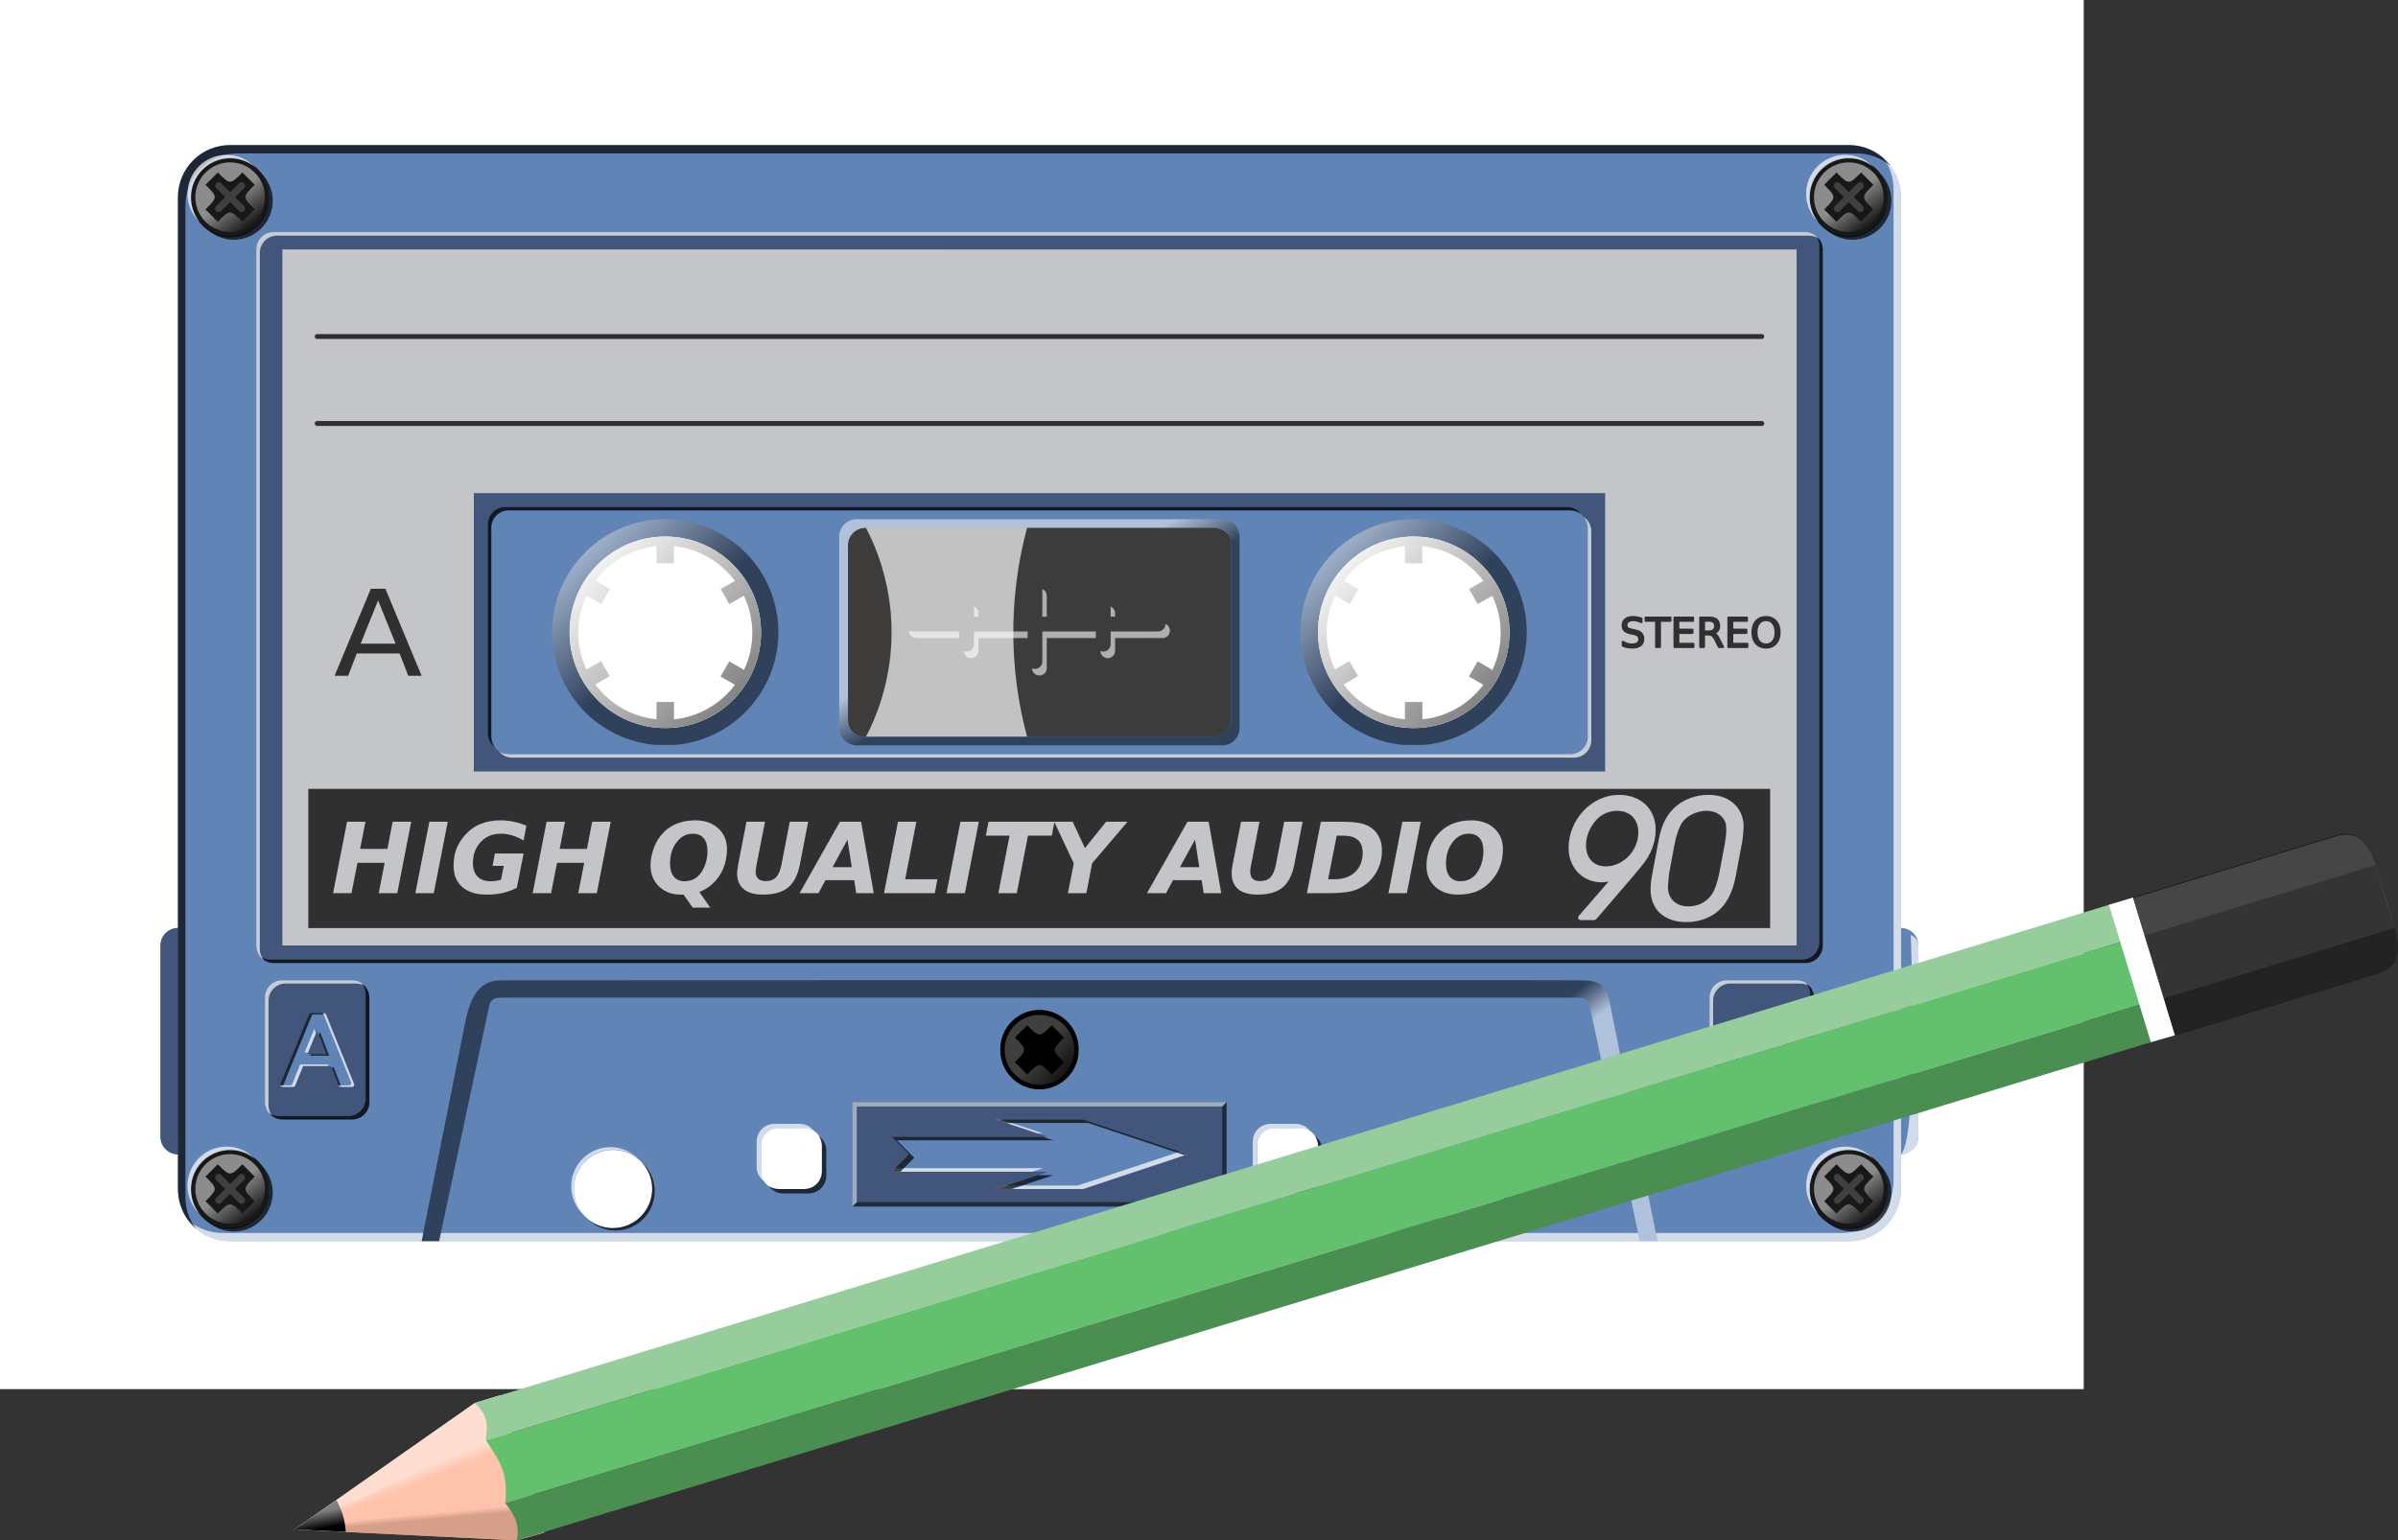 <?xml version="1.0" encoding="UTF-8" standalone="no"?>
<!-- Created with Inkscape (http://www.inkscape.org/) -->

<svg
   xmlns:dc="http://purl.org/dc/elements/1.1/"
   xmlns:cc="http://creativecommons.org/ns#"
   xmlns:rdf="http://www.w3.org/1999/02/22-rdf-syntax-ns#"
   xmlns:svg="http://www.w3.org/2000/svg"
   xmlns="http://www.w3.org/2000/svg"
   xmlns:xlink="http://www.w3.org/1999/xlink"
   xmlns:sodipodi="http://sodipodi.sourceforge.net/DTD/sodipodi-0.dtd"
   xmlns:inkscape="http://www.inkscape.org/namespaces/inkscape"
   id="svg2"
   viewBox="0 0 488.185 313.675"
   version="1.0"
   inkscape:version="0.91+devel r"
   sodipodi:docname="jeronimo-audio-cassette.svg"
   width="488.185"
   height="313.675"
   inkscape:export-filename="/home/yves/Dropbox/triz-expérience/jeronimo-audio-cassette.svg.png"
   inkscape:export-xdpi="193"
   inkscape:export-ydpi="193">
  <rect x="0" y="0" width="488.185" height="313.675" fill="#333333" stroke="none"/>
  <sodipodi:namedview
     pagecolor="#ffffff"
     bordercolor="#666666"
     borderopacity="1"
     objecttolerance="10"
     gridtolerance="10"
     guidetolerance="10"
     inkscape:pageopacity="0"
     inkscape:pageshadow="2"
     inkscape:window-width="1627"
     inkscape:window-height="1026"
     id="namedview127"
     showgrid="false"
     fit-margin-top="0"
     fit-margin-left="0"
     fit-margin-right="0"
     fit-margin-bottom="0"
     inkscape:zoom="0.54382029"
     inkscape:cx="321.40386"
     inkscape:cy="283.04849"
     inkscape:window-x="53"
     inkscape:window-y="24"
     inkscape:window-maximized="1"
     inkscape:current-layer="svg2" />
  <defs
     id="defs4">
    <linearGradient
       id="linearGradient8133">
      <stop
         id="stop8135"
         style="stop-color:black;stop-opacity:.5"
         offset="0" />
      <stop
         id="stop8137"
         style="stop-color:white;stop-opacity:.5"
         offset="1" />
    </linearGradient>
    <linearGradient
       id="linearGradient44521"
       y2="266.24"
       xlink:href="#linearGradient8133"
       gradientUnits="userSpaceOnUse"
       x2="41.675"
       gradientTransform="translate(134.65,-74.409)"
       y1="257.67"
       x1="37.054" />
    <linearGradient
       id="linearGradient44523"
       y2="203.99"
       xlink:href="#linearGradient8133"
       gradientUnits="userSpaceOnUse"
       x2="117.12"
       y1="184.22"
       x1="98.742" />
    <linearGradient
       id="linearGradient44525"
       y2="201.26"
       xlink:href="#linearGradient8133"
       gradientUnits="userSpaceOnUse"
       x2="116.41"
       y1="169.28"
       x1="83.997" />
    <linearGradient
       id="linearGradient44527"
       y2="74.668"
       xlink:href="#linearGradient8133"
       gradientUnits="userSpaceOnUse"
       x2="102.25"
       gradientTransform="translate(406.6,-21.395)"
       y1="80.025"
       x1="106.39" />
    <linearGradient
       id="linearGradient44533"
       y2="277.85"
       gradientUnits="userSpaceOnUse"
       x2="15.5"
       y1="273.3"
       x1="10.543">
      <stop
         id="stop25233"
         style="stop-color:black;stop-opacity:.784"
         offset="0" />
      <stop
         id="stop25235"
         style="stop-color:#4b4b4b;stop-opacity:.781"
         offset="1" />
    </linearGradient>
    <linearGradient
       id="linearGradient44535"
       y2="277.85"
       xlink:href="#linearGradient8133"
       gradientUnits="userSpaceOnUse"
       x2="15.5"
       y1="282.16"
       x1="18.542" />
    <linearGradient
       inkscape:collect="always"
       xlink:href="#linearGradient8133"
       id="linearGradient4280"
       gradientUnits="userSpaceOnUse"
       x1="98.742"
       y1="184.22"
       x2="117.12"
       y2="203.99" />
    <linearGradient
       inkscape:collect="always"
       xlink:href="#linearGradient8133"
       id="linearGradient4282"
       gradientUnits="userSpaceOnUse"
       x1="83.997"
       y1="169.28"
       x2="116.41"
       y2="201.26" />
    <linearGradient
       inkscape:collect="always"
       xlink:href="#linearGradient8133"
       id="linearGradient4284"
       gradientUnits="userSpaceOnUse"
       x1="18.542"
       y1="282.16"
       x2="15.5"
       y2="277.85" />
    <linearGradient
       inkscape:collect="always"
       xlink:href="#linearGradient8133"
       id="linearGradient4286"
       gradientUnits="userSpaceOnUse"
       x1="18.542"
       y1="282.16"
       x2="15.5"
       y2="277.85" />
    <linearGradient
       inkscape:collect="always"
       xlink:href="#linearGradient8133"
       id="linearGradient4288"
       gradientUnits="userSpaceOnUse"
       x1="18.542"
       y1="282.16"
       x2="15.5"
       y2="277.85" />
    <linearGradient
       id="linearGradient3842"
       inkscape:collect="always">
      <stop
         id="stop3844"
         offset="0"
         style="stop-color:#000000;stop-opacity:1;" />
      <stop
         style="stop-color:#49494a;stop-opacity:1"
         offset="0.267"
         id="stop3850" />
      <stop
         id="stop3854"
         offset="0.512"
         style="stop-color:#aaa9ad;stop-opacity:1" />
      <stop
         id="stop3852"
         offset="0.733"
         style="stop-color:#4b4a4c;stop-opacity:1" />
      <stop
         id="stop3846"
         offset="1"
         style="stop-color:#000000;stop-opacity:1" />
    </linearGradient>
    <linearGradient
       id="linearGradient3834"
       inkscape:collect="always">
      <stop
         id="stop3836"
         offset="0"
         style="stop-color:#d69f8a;stop-opacity:1" />
      <stop
         id="stop3838"
         offset="1"
         style="stop-color:#ffded1;stop-opacity:1" />
    </linearGradient>
    <linearGradient
       id="linearGradient3817"
       inkscape:collect="always">
      <stop
         id="stop3819"
         offset="0"
         style="stop-color:#ffc2ab;stop-opacity:1" />
      <stop
         style="stop-color:#d69f8a;stop-opacity:1;"
         offset="0.274"
         id="stop3825" />
      <stop
         id="stop3821"
         offset="1"
         style="stop-color:#d69f8a;stop-opacity:1" />
    </linearGradient>
    <linearGradient
       id="linearGradient3805"
       inkscape:collect="always">
      <stop
         id="stop3807"
         offset="0"
         style="stop-color:#ffc2ab;stop-opacity:1" />
      <stop
         style="stop-color:#ffc2ab;stop-opacity:1;"
         offset="0.175"
         id="stop3815" />
      <stop
         style="stop-color:#ffc2ab;stop-opacity:1;"
         offset="0.694"
         id="stop3813" />
      <stop
         id="stop3809"
         offset="1"
         style="stop-color:#ffded1;stop-opacity:1" />
    </linearGradient>
    <linearGradient
       id="linearGradient3797"
       inkscape:collect="always">
      <stop
         id="stop3799"
         offset="0"
         style="stop-color:#000000;stop-opacity:1;" />
      <stop
         id="stop3801"
         offset="1"
         style="stop-color:#808080;stop-opacity:1" />
    </linearGradient>
    <linearGradient
       y2="121.616"
       x2="13.6"
       y1="123.386"
       x1="13.403"
       gradientTransform="translate(-14.915,-16.241)"
       gradientUnits="userSpaceOnUse"
       id="linearGradient3873"
       xlink:href="#linearGradient3797"
       inkscape:collect="always" />
    <linearGradient
       gradientTransform="translate(-14.849,-12.374)"
       y2="123.182"
       x2="21.876"
       y1="120.928"
       x1="22.34"
       gradientUnits="userSpaceOnUse"
       id="linearGradient3876"
       xlink:href="#linearGradient3817"
       inkscape:collect="always" />
    <linearGradient
       gradientTransform="translate(-14.849,-12.374)"
       y2="116.597"
       x2="21.832"
       y1="120.796"
       x1="22.185"
       gradientUnits="userSpaceOnUse"
       id="linearGradient3879"
       xlink:href="#linearGradient3805"
       inkscape:collect="always" />
    <linearGradient
       y2="123.47"
       x2="36.814"
       y1="132.485"
       x1="36.372"
       gradientTransform="translate(-26.96,-21.562)"
       gradientUnits="userSpaceOnUse"
       id="linearGradient3883"
       xlink:href="#linearGradient3834"
       inkscape:collect="always" />
    <linearGradient
       gradientTransform="translate(-14.849,-12.374)"
       y2="126.414"
       x2="216.021"
       y1="111.711"
       x1="216.021"
       gradientUnits="userSpaceOnUse"
       id="linearGradient3886"
       xlink:href="#linearGradient3842"
       inkscape:collect="always" />
  </defs>
  <g
     id="layer1"
     transform="rotate(180,203.246,132.587)">
    <path
       id="rect18936"
       style="color:#000000;fill:#ffffff"
       d="m -17.717,-17.717 h 424.21 v 282.89 h -424.21 l 0.003,-282.89 z"
       inkscape:connector-curvature="0" />
    <g
       id="g44409"
       transform="translate(-387.12,-26.443)">
      <path
         id="path44047"
         style="fill:#000000"
         d="m 505.82,81.355 c -44.99,0 -81.5,36.515 -81.5,81.505 0,44.98 36.51,81.5 81.5,81.5 44.98,0 81.5,-36.52 81.5,-81.5 0,-44.99 -36.52,-81.505 -81.5,-81.505 z m 0,56.965 c 13.54,0 24.53,10.99 24.53,24.54 0,13.54 -10.99,24.53 -24.53,24.53 -13.54,0 -24.53,-10.99 -24.53,-24.53 0,-13.55 10.99,-24.54 24.53,-24.54 z"
         inkscape:connector-curvature="0" />
      <path
         id="path44049"
         style="fill:#060000"
         d="m 658.17,116.79 c -25.42,0 -46.06,20.64 -46.06,46.07 0,25.42 20.64,46.06 46.06,46.06 25.43,0 46.07,-20.64 46.07,-46.06 0,-25.43 -20.64,-46.07 -46.07,-46.07 z m 0,23.04 c 12.72,0 23.04,10.31 23.04,23.03 0,12.71 -10.32,23.03 -23.04,23.03 -12.71,0 -23.03,-10.32 -23.03,-23.03 0,-12.72 10.32,-23.03 23.03,-23.03 z"
         inkscape:connector-curvature="0" />
      <path
         id="path44051"
         style="fill:#6184b7"
         d="m 417.22,38.855 c -5.88,0 -10.62,4.736 -10.62,10.625 v 7.063 c -1.96,0 -3.53,1.599 -3.53,3.562 v 38.969 c 0,1.966 1.57,3.566 3.53,3.566 v 148.81 c 0,5.89 4.74,10.62 10.62,10.62 h 329.54 c 5.89,0 10.62,-4.73 10.62,-10.62 V 102.64 c 1.96,0 3.56,-1.6 3.56,-3.566 V 60.105 c 0,-1.963 -1.6,-3.562 -3.56,-3.562 V 49.48 c 0,-5.889 -4.74,-10.625 -10.62,-10.625 z m 77.97,2.656 c 4.4,0 7.97,3.568 7.97,7.969 0,4.401 -3.57,7.969 -7.97,7.969 -4.4,0 -7.97,-3.568 -7.97,-7.969 0,-4.401 3.57,-7.969 7.97,-7.969 z m 173.63,0 c 4.4,0 7.97,3.568 7.97,7.969 0,4.401 -3.57,7.969 -7.97,7.969 -4.4,0 -8,-3.568 -8,-7.969 0,-4.401 3.6,-7.969 8,-7.969 z M 528.85,49.48 h 5.31 c 1.97,0 3.53,1.568 3.53,3.531 v 5.313 c 0,1.963 -1.56,3.562 -3.53,3.562 h -5.31 c -1.96,0 -3.56,-1.599 -3.56,-3.562 v -5.313 c 0,-1.963 1.6,-3.531 3.56,-3.531 z m 100.97,0 h 5.31 c 1.96,0 3.56,1.568 3.56,3.531 v 5.313 c 0,1.963 -1.6,3.562 -3.56,3.562 h -5.31 c -1.96,0 -3.53,-1.599 -3.53,-3.562 v -5.313 c 0,-1.963 1.57,-3.531 3.53,-3.531 z m -83.22,92.13 h 70.81 c 1.98,0 3.56,1.58 3.56,3.56 v 35.37 c 0,1.98 -1.58,3.57 -3.56,3.57 H 546.6 c -1.98,0 -3.56,-1.59 -3.56,-3.57 v -35.37 c 0,-1.98 1.58,-3.56 3.56,-3.56 z m -40.78,1.75 c 10.76,0 19.47,8.74 19.47,19.5 0,10.75 -8.71,19.5 -19.47,19.5 -10.76,0 -19.5,-8.75 -19.5,-19.5 0,-10.76 8.74,-19.5 19.5,-19.5 z m 152.34,0 c 10.76,0 19.5,8.74 19.5,19.5 0,10.75 -8.74,19.5 -19.5,19.5 -10.76,0 -19.47,-8.75 -19.47,-19.5 0,-10.76 8.71,-19.5 19.47,-19.5 z"
         inkscape:connector-curvature="0" />
      <rect
         id="rect44057"
         style="fill:#41567a"
         height="21.281"
         width="76.156"
         y="45.907"
         x="543.91" />
      <g
         id="g44059"
         transform="translate(406.6,-23.166)">
        <path
           id="path44061"
           style="fill:url(#linearGradient44521)"
           d="m 138.22,161.22 c -1.98,0 -3.56,1.57 -3.56,3.53 v 39 c 0,1.96 1.58,3.53 3.56,3.53 h 74.34 c 1.98,0 3.6,-1.57 3.6,-3.53 v -39 c 0,-1.96 -1.62,-3.53 -3.6,-3.53 z M 140,163 h 70.81 c 1.98,0 3.57,1.58 3.57,3.56 v 35.38 c 0,1.98 -1.59,3.56 -3.57,3.56 H 140 c -1.98,0 -3.59,-1.58 -3.59,-3.56 v -35.38 c 0,-1.98 1.61,-3.56 3.59,-3.56 z"
           transform="translate(0,1.772)"
           inkscape:connector-curvature="0" />
        <rect
           id="rect44063"
           style="fill:#7f7f7f;fill-opacity:0.474"
           rx="3.571"
           ry="3.571"
           height="42.52"
           width="77.953"
           y="164.76"
           x="136.42" />
      </g>
      <g
         id="g44065"
         transform="translate(406.6,-21.395)">
        <path
           id="path44067"
           style="fill:url(#linearGradient4280)"
           d="m 99.219,161.22 c -12.714,0 -23.031,10.32 -23.031,23.03 0,12.71 10.317,23.03 23.031,23.03 12.711,0 23.031,-10.32 23.031,-23.03 0,-12.71 -10.32,-23.03 -23.031,-23.03 z m 0,3.53 c 10.761,0 19.471,8.74 19.471,19.5 0,10.76 -8.71,19.5 -19.471,19.5 -10.758,0 -19.5,-8.74 -19.5,-19.5 0,-10.76 8.742,-19.5 19.5,-19.5 z"
           inkscape:connector-curvature="0" />
        <path
           id="path44069"
           style="fill:#ffffff"
           d="m 99.219,164.75 c -10.758,0 -19.5,8.74 -19.5,19.5 0,10.76 8.742,19.5 19.5,19.5 10.761,0 19.471,-8.74 19.471,-19.5 0,-10.76 -8.71,-19.5 -19.471,-19.5 z m -1.813,1.78 h 0.032 v 3.53 H 101 v -3.53 c 5.1,0.51 9.57,3.19 12.47,7.09 l -2.94,1.69 1.78,3.07 2.94,-1.69 c 1.06,2.27 1.69,4.79 1.69,7.47 0,2.71 -0.63,5.26 -1.72,7.56 l -2.97,-1.72 -1.78,3.06 2.94,1.72 c -2.9,3.86 -7.35,6.5 -12.41,7 v -3.47 h -3.531 v 3.47 c -5.088,-0.5 -9.535,-3.18 -12.438,-7.06 l 2.907,-1.66 -1.75,-3.06 -2.969,1.69 c -1.083,-2.29 -1.719,-4.83 -1.719,-7.53 0,-2.71 0.602,-5.27 1.688,-7.57 l 3,1.75 1.781,-3.09 -2.938,-1.69 c 2.891,-3.87 7.313,-6.51 12.375,-7.03 z"
           inkscape:connector-curvature="0" />
        <path
           id="path44071"
           style="fill:url(#linearGradient4282)"
           d="m 99.219,164.75 c -10.758,0 -19.5,8.74 -19.5,19.5 0,10.76 8.742,19.5 19.5,19.5 10.761,0 19.471,-8.74 19.471,-19.5 0,-10.76 -8.71,-19.5 -19.471,-19.5 z m -1.813,1.78 h 0.032 v 3.53 H 101 v -3.53 c 5.1,0.51 9.57,3.19 12.47,7.09 l -2.94,1.69 1.78,3.07 2.94,-1.69 c 1.06,2.27 1.69,4.79 1.69,7.47 0,2.71 -0.63,5.26 -1.72,7.56 l -2.97,-1.72 -1.78,3.06 2.94,1.72 c -2.9,3.86 -7.35,6.5 -12.41,7 v -3.47 h -3.531 v 3.47 c -5.088,-0.5 -9.535,-3.18 -12.438,-7.06 l 2.907,-1.66 -1.75,-3.06 -2.969,1.69 c -1.083,-2.29 -1.719,-4.83 -1.719,-7.53 0,-2.71 0.602,-5.27 1.688,-7.57 l 3,1.75 1.781,-3.09 -2.938,-1.69 c 2.891,-3.87 7.313,-6.51 12.375,-7.03 z"
           inkscape:connector-curvature="0" />
      </g>
      <path
         id="path44073"
         style="fill:url(#linearGradient44527);fill-rule:evenodd"
         d="m 456.19,38.855 9.69,48.5 c 0.94,4.554 3.06,4.562 6.28,4.625 5.21,0.1 214.49,0 219.56,0 4.75,0 6.22,-4.195 7.1,-8.125 l 8.97,-45 h -3.57 l -10.18,47.813 c -0.19,0.711 -0.45,1.781 -2.25,1.781 h -219.6 c -1.79,0 -2.03,-1.044 -2.22,-1.719 L 459.76,38.855 Z"
         inkscape:connector-curvature="0" />
      <g
         id="g44075"
         transform="translate(558.96,-21.393)">
        <path
           id="path44077"
           style="fill:url(#linearGradient44523)"
           d="m 99.219,161.22 c -12.714,0 -23.031,10.32 -23.031,23.03 0,12.71 10.317,23.03 23.031,23.03 12.711,0 23.031,-10.32 23.031,-23.03 0,-12.71 -10.32,-23.03 -23.031,-23.03 z m 0,3.53 c 10.761,0 19.471,8.74 19.471,19.5 0,10.76 -8.71,19.5 -19.471,19.5 -10.758,0 -19.5,-8.74 -19.5,-19.5 0,-10.76 8.742,-19.5 19.5,-19.5 z"
           inkscape:connector-curvature="0" />
        <path
           id="path44079"
           style="fill:#ffffff"
           d="m 99.219,164.75 c -10.758,0 -19.5,8.74 -19.5,19.5 0,10.76 8.742,19.5 19.5,19.5 10.761,0 19.471,-8.74 19.471,-19.5 0,-10.76 -8.71,-19.5 -19.471,-19.5 z m -1.813,1.78 h 0.032 v 3.53 H 101 v -3.53 c 5.1,0.51 9.57,3.19 12.47,7.09 l -2.94,1.69 1.78,3.07 2.94,-1.69 c 1.06,2.27 1.69,4.79 1.69,7.47 0,2.71 -0.63,5.26 -1.72,7.56 l -2.97,-1.72 -1.78,3.06 2.94,1.72 c -2.9,3.86 -7.35,6.5 -12.41,7 v -3.47 h -3.531 v 3.47 c -5.088,-0.5 -9.535,-3.18 -12.438,-7.06 l 2.907,-1.66 -1.75,-3.06 -2.969,1.69 c -1.083,-2.29 -1.719,-4.83 -1.719,-7.53 0,-2.71 0.602,-5.27 1.688,-7.57 l 3,1.75 1.781,-3.09 -2.938,-1.69 c 2.891,-3.87 7.313,-6.51 12.375,-7.03 z"
           inkscape:connector-curvature="0" />
        <path
           id="path44081"
           style="fill:url(#linearGradient44525)"
           d="m 99.219,164.75 c -10.758,0 -19.5,8.74 -19.5,19.5 0,10.76 8.742,19.5 19.5,19.5 10.761,0 19.471,-8.74 19.471,-19.5 0,-10.76 -8.71,-19.5 -19.471,-19.5 z m -1.813,1.78 h 0.032 v 3.53 H 101 v -3.53 c 5.1,0.51 9.57,3.19 12.47,7.09 l -2.94,1.69 1.78,3.07 2.94,-1.69 c 1.06,2.27 1.69,4.79 1.69,7.47 0,2.71 -0.63,5.26 -1.72,7.56 l -2.97,-1.72 -1.78,3.06 2.94,1.72 c -2.9,3.86 -7.35,6.5 -12.41,7 v -3.47 h -3.531 v 3.47 c -5.088,-0.5 -9.535,-3.18 -12.438,-7.06 l 2.907,-1.66 -1.75,-3.06 -2.969,1.69 c -1.083,-2.29 -1.719,-4.83 -1.719,-7.53 0,-2.71 0.602,-5.27 1.688,-7.57 l 3,1.75 1.781,-3.09 -2.938,-1.69 c 2.891,-3.87 7.313,-6.51 12.375,-7.03 z"
           inkscape:connector-curvature="0" />
      </g>
      <g
         id="g44083"
         transform="translate(406.6,-24.052)">
        <path
           id="path44085"
           style="color:#000000;fill:#000000"
           d="m 20.456,277.85 a 4.957,4.546 0 1 1 -9.913,0 4.957,4.546 0 1 1 9.913,0 z"
           transform="matrix(1.609,0,0,1.754,150.46,-385.43)"
           inkscape:connector-curvature="0" />
        <path
           id="path44087"
           style="color:#000000;fill:#121212"
           d="m 20.456,277.85 a 4.957,4.546 0 1 1 -9.913,0 4.957,4.546 0 1 1 9.913,0 z"
           transform="matrix(1.43,0,0,1.559,153.23,-331.28)"
           inkscape:connector-curvature="0" />
        <path
           id="path44089"
           style="color:#000000;fill:url(#linearGradient44533)"
           d="m 20.456,277.85 c 0,2.5 -2.221,4.54 -4.956,4.54 -2.736,0 -4.957,-2.04 -4.957,-4.54 0,-2.51 2.221,-4.55 4.957,-4.55 2.735,0 4.956,2.04 4.956,4.55 z"
           transform="matrix(1.43,0,0,1.559,153.23,-331.28)"
           inkscape:connector-curvature="0" />
        <path
           id="path44091"
           style="fill:#000000;fill-rule:evenodd"
           d="m 177.9,106.88 c -2.51,-2.5 -2.51,-2.5 -5.01,0 l -2.51,-2.5 c 2.51,-2.51 2.51,-2.51 0,-5.015 l 2.51,-2.506 c 2.5,2.506 2.5,2.506 5.01,0 l 2.5,2.506 c -2.5,2.505 -2.5,2.505 0,5.015 z"
           inkscape:connector-curvature="0" />
      </g>
      <path
         id="path44093"
         style="color:#000000;fill:#000000;fill-opacity:0.502"
         d="m 543.91,45.918 v 21.281 l 0.88,-0.906 V 46.824 h 74.4 l 0.88,-0.906 z"
         inkscape:connector-curvature="0" />
      <path
         id="path44095"
         style="color:#000000;fill:#ffffff;fill-opacity:0.502"
         d="m 543.91,67.188 h 76.16 V 45.907 l -0.88,0.906 v 19.469 h -74.4 z"
         inkscape:connector-curvature="0" />
      <path
         id="path44097"
         style="fill:#ffffff;fill-opacity:0.588"
         d="m 582.01,154.06 c -0.83,0 -1.5,0.67 -1.5,1.5 v 6.12 h -10 v 1.35 h 10.9 v -6.13 c 0,-0.83 0.67,-1.5 1.5,-1.5 0.21,0 0.42,0.05 0.6,0.13 -0.02,-0.82 -0.68,-1.47 -1.5,-1.47 z m -13.91,3.53 c -0.83,0 -1.5,0.67 -1.5,1.5 v 2.59 h -9.66 c -0.83,0 -1.5,0.67 -1.5,1.5 0,0.63 0.37,1.15 0.91,1.38 v -0.03 c 0,-0.83 0.67,-1.5 1.5,-1.5 h 9.66 v -2.6 c 0,-0.83 0.67,-1.5 1.5,-1.5 0.2,0 0.41,0.05 0.59,0.13 -0.02,-0.82 -0.68,-1.47 -1.5,-1.47 z m 27.81,0 c -0.83,0 -1.5,0.67 -1.5,1.5 v 2.59 h -10 v 1.35 h 10.91 v -2.6 c 0,-0.83 0.67,-1.5 1.5,-1.5 0.21,0 0.41,0.05 0.59,0.13 -0.01,-0.82 -0.68,-1.47 -1.5,-1.47 z m 2.41,4.09 v 1.35 h 9.65 c 0.21,0 0.42,0.05 0.6,0.12 -0.02,-0.81 -0.68,-1.47 -1.5,-1.47 z m -31.72,4.35 v 0.68 c 0,0.63 0.37,1.15 0.91,1.38 v -0.03 -2.03 z m 13.91,0 v 4.25 c 0,0.62 0.36,1.14 0.9,1.37 v -0.03 -5.59 z m 13.9,0 v 0.68 c 0,0.63 0.37,1.15 0.91,1.38 v -0.03 -2.03 z"
         inkscape:connector-curvature="0" />
      <g
         id="g44099"
         transform="translate(406.6,-21.395)">
        <rect
           id="rect44101"
           style="color:#000000;fill:#41567a"
           rx="3.543"
           ry="3.543"
           height="28.346"
           width="21.26"
           y="85.039"
           x="311.81" />
        <path
           id="path44103"
           style="color:#000000;fill:#ffffff;fill-opacity:0.706"
           d="m 331.57,85.73 c 0.48,0.605 0.78,1.38 0.78,2.218 V 109.2 c 0,1.96 -1.57,3.53 -3.53,3.53 h -14.19 c -0.73,0 -1.4,-0.21 -1.97,-0.59 0.65,0.76 1.6,1.25 2.69,1.25 h 14.19 c 1.96,0 3.53,-1.57 3.53,-3.54 V 88.605 c 0,-1.196 -0.6,-2.234 -1.5,-2.875 z"
           inkscape:connector-curvature="0" />
        <path
           id="path44105"
           style="color:#000000;fill:#000000;fill-opacity:0.706"
           d="m 315.34,85.039 c -1.96,0 -3.53,1.569 -3.53,3.532 v 21.279 c 0,1.25 0.65,2.34 1.63,2.97 -0.53,-0.62 -0.85,-1.4 -0.85,-2.28 V 89.258 c 0,-1.963 1.57,-3.531 3.53,-3.531 h 14.19 c 0.71,0 1.35,0.205 1.91,0.562 -0.65,-0.762 -1.61,-1.25 -2.69,-1.25 z"
           inkscape:connector-curvature="0" />
      </g>
      <g
         id="g44107"
         transform="translate(360.54,-21.401)">
        <path
           id="path44109"
           style="fill:#6184b7"
           d="m 315.31,91.688 c -0.14,0.004 -0.27,0.078 -0.34,0.197 -0.08,0.119 -0.09,0.267 -0.03,0.396 l 5.72,14.189 c 0.06,0.17 0.22,0.28 0.4,0.28 h 2.66 c 0.18,0 0.34,-0.11 0.4,-0.28 l 5.82,-14.189 c 0.06,-0.134 0.04,-0.288 -0.04,-0.409 -0.08,-0.12 -0.22,-0.19 -0.37,-0.184 h -2.22 c -0.18,-0.003 -0.34,0.11 -0.4,0.281 l -1.6,3.969 h -5.69 l -1.53,-3.969 c -0.06,-0.171 -0.22,-0.284 -0.4,-0.281 h -2.35 c -0.01,-0.001 -0.02,-0.001 -0.03,0 z m 5.25,6.656 h 3.88 l -2,4.846 z"
           transform="translate(46.063)"
           inkscape:connector-curvature="0" />
        <path
           id="path44111"
           style="fill:#000000;fill-opacity:0.706"
           d="m 363.59,91.687 1.53,3.938 h 0.44 l -1.41,-3.656 c -0.06,-0.171 -0.22,-0.284 -0.4,-0.282 z m 11.88,0 c 0.02,0.092 0,0.192 -0.04,0.282 l -5.81,14.191 c -0.06,0.17 -0.22,0.28 -0.4,0.28 h -2.5 v 0.03 c 0.06,0.17 0.22,0.28 0.4,0.28 h 2.66 c 0.18,0 0.34,-0.11 0.4,-0.28 L 376,92.281 c 0.06,-0.134 0.05,-0.285 -0.03,-0.406 -0.09,-0.121 -0.23,-0.193 -0.38,-0.188 z m -9.41,6.344 1.87,4.839 0.22,-0.56 -1.53,-3.966 h 3.19 l 0.12,-0.313 z"
           inkscape:connector-curvature="0" />
        <path
           id="path44113"
           style="fill:#ffffff;fill-opacity:0.706"
           d="m 361.37,91.687 c -0.14,0.005 -0.26,0.069 -0.34,0.188 -0.07,0.118 -0.09,0.277 -0.03,0.406 l 5.72,14.189 c 0.06,0.17 0.22,0.28 0.4,0.28 h 0.19 l -5.72,-14.157 c -0.05,-0.129 -0.04,-0.287 0.03,-0.406 0.08,-0.119 0.21,-0.183 0.35,-0.187 0.01,-0.001 0.02,-0.001 0.03,0 h 2.16 v -0.032 c -0.07,-0.171 -0.23,-0.284 -0.41,-0.281 h -2.34 z m 12,0 c -0.18,-0.003 -0.34,0.11 -0.4,0.281 l -1.6,3.969 h -5.21 l 0.12,0.313 h 5.69 l 1.59,-3.969 c 0.06,-0.171 0.23,-0.284 0.41,-0.281 H 376 c -0.01,-0.045 0,-0.086 -0.03,-0.125 -0.08,-0.121 -0.23,-0.194 -0.38,-0.188 z m -3,6.969 -1.62,3.934 0.34,0.91 2,-4.844 z"
           inkscape:connector-curvature="0" />
      </g>
      <g
         id="g44115"
         transform="translate(112.51,-21.395)">
        <rect
           id="rect44117"
           style="color:#000000;fill:#41567a"
           rx="3.543"
           ry="3.543"
           height="28.346"
           width="21.26"
           y="85.039"
           x="311.81" />
        <path
           id="path44119"
           style="color:#000000;fill:#ffffff;fill-opacity:0.706"
           d="m 331.57,85.73 c 0.48,0.605 0.78,1.38 0.78,2.218 V 109.2 c 0,1.96 -1.57,3.53 -3.53,3.53 h -14.19 c -0.73,0 -1.4,-0.21 -1.97,-0.59 0.65,0.76 1.6,1.25 2.69,1.25 h 14.19 c 1.96,0 3.53,-1.57 3.53,-3.54 V 88.605 c 0,-1.196 -0.6,-2.234 -1.5,-2.875 z"
           inkscape:connector-curvature="0" />
        <path
           id="path44121"
           style="color:#000000;fill:#000000;fill-opacity:0.706"
           d="m 315.34,85.039 c -1.96,0 -3.53,1.569 -3.53,3.532 v 21.279 c 0,1.25 0.65,2.34 1.63,2.97 -0.53,-0.62 -0.85,-1.4 -0.85,-2.28 V 89.258 c 0,-1.963 1.57,-3.531 3.53,-3.531 h 14.19 c 0.71,0 1.35,0.205 1.91,0.562 -0.65,-0.762 -1.61,-1.25 -2.69,-1.25 z"
           inkscape:connector-curvature="0" />
      </g>
      <g
         id="g44123"
         transform="translate(66.446,-21.401)">
        <path
           id="path44125"
           style="fill:#6184b7"
           d="m 315.31,91.688 c -0.14,0.004 -0.27,0.078 -0.34,0.197 -0.08,0.119 -0.09,0.267 -0.03,0.396 l 5.72,14.189 c 0.06,0.17 0.22,0.28 0.4,0.28 h 2.66 c 0.18,0 0.34,-0.11 0.4,-0.28 l 5.82,-14.189 c 0.06,-0.134 0.04,-0.288 -0.04,-0.409 -0.08,-0.12 -0.22,-0.19 -0.37,-0.184 h -2.22 c -0.18,-0.003 -0.34,0.11 -0.4,0.281 l -1.6,3.969 h -5.69 l -1.53,-3.969 c -0.06,-0.171 -0.22,-0.284 -0.4,-0.281 h -2.35 c -0.01,-0.001 -0.02,-0.001 -0.03,0 z m 5.25,6.656 h 3.88 l -2,4.846 z"
           transform="translate(46.063)"
           inkscape:connector-curvature="0" />
        <path
           id="path44127"
           style="fill:#000000;fill-opacity:0.706"
           d="m 363.59,91.687 1.53,3.938 h 0.44 l -1.41,-3.656 c -0.06,-0.171 -0.22,-0.284 -0.4,-0.282 z m 11.88,0 c 0.02,0.092 0,0.192 -0.04,0.282 l -5.81,14.191 c -0.06,0.17 -0.22,0.28 -0.4,0.28 h -2.5 v 0.03 c 0.06,0.17 0.22,0.28 0.4,0.28 h 2.66 c 0.18,0 0.34,-0.11 0.4,-0.28 L 376,92.281 c 0.06,-0.134 0.05,-0.285 -0.03,-0.406 -0.09,-0.121 -0.23,-0.193 -0.38,-0.188 z m -9.41,6.344 1.87,4.839 0.22,-0.56 -1.53,-3.966 h 3.19 l 0.12,-0.313 z"
           inkscape:connector-curvature="0" />
        <path
           id="path44129"
           style="fill:#ffffff;fill-opacity:0.706"
           d="m 361.37,91.687 c -0.14,0.005 -0.26,0.069 -0.34,0.188 -0.07,0.118 -0.09,0.277 -0.03,0.406 l 5.72,14.189 c 0.06,0.17 0.22,0.28 0.4,0.28 h 0.19 l -5.72,-14.157 c -0.05,-0.129 -0.04,-0.287 0.03,-0.406 0.08,-0.119 0.21,-0.183 0.35,-0.187 0.01,-0.001 0.02,-0.001 0.03,0 h 2.16 v -0.032 c -0.07,-0.171 -0.23,-0.284 -0.41,-0.281 h -2.34 z m 12,0 c -0.18,-0.003 -0.34,0.11 -0.4,0.281 l -1.6,3.969 h -5.21 l 0.12,0.313 h 5.69 l 1.59,-3.969 c 0.06,-0.171 0.23,-0.284 0.41,-0.281 H 376 c -0.01,-0.045 0,-0.086 -0.03,-0.125 -0.08,-0.121 -0.23,-0.194 -0.38,-0.188 z m -3,6.969 -1.62,3.934 0.34,0.91 2,-4.844 z"
           inkscape:connector-curvature="0" />
      </g>
      <g
         id="g44131"
         transform="translate(406.6,-21.395)">
        <path
           id="path44133"
           style="fill:#41567a"
           d="m 19.5,116.9 c -1.963,0 -3.562,1.6 -3.562,3.56 v 141.76 c 0,1.96 1.599,3.53 3.562,3.53 h 311.81 c 1.97,0 3.53,-1.57 3.53,-3.53 V 120.46 c 0,-1.96 -1.56,-3.56 -3.53,-3.56 z m 47.812,42.54 h 216.16 c 1.96,0 3.53,1.6 3.53,3.56 v 42.5 c 0,1.96 -1.57,3.56 -3.53,3.56 H 67.312 c -1.96,0 -3.529,-1.6 -3.529,-3.56 V 163 c 0,-1.96 1.569,-3.56 3.531,-3.56 z m 31.907,1.78 c -0.666,0 -1.318,0.04 -1.969,0.09 h 3.94 c -0.65,-0.05 -1.306,-0.09 -1.971,-0.09 z m 152.34,0 c -0.66,0 -1.31,0.04 -1.97,0.09 h 3.94 c -0.65,-0.05 -1.3,-0.09 -1.97,-0.09 z"
           inkscape:connector-curvature="0" />
        <path
           id="path44135"
           style="fill:#000000;fill-opacity:0.706"
           d="m 19.5,116.9 c -1.963,0 -3.562,1.6 -3.562,3.56 v 141.79 c -0.001,1.12 0.552,2.1 1.374,2.75 -0.424,-0.58 -0.687,-1.32 -0.687,-2.1 V 121.15 c 0,-1.96 1.6,-3.56 3.563,-3.56 h 311.81 c 0.81,0 1.53,0.29 2.12,0.75 -0.64,-0.86 -1.65,-1.44 -2.81,-1.44 H 19.498 Z m 266.78,43.97 c 0.45,0.6 0.72,1.35 0.72,2.16 v 42.5 c 0,1.96 -1.57,3.56 -3.53,3.56 H 67.31 c -0.805,0 -1.53,-0.3 -2.122,-0.75 0.642,0.86 1.656,1.41 2.812,1.41 h 216.16 c 1.96,0 3.53,-1.6 3.53,-3.57 v -42.5 c 0,-1.15 -0.56,-2.16 -1.41,-2.81 z m -187.06,0.38 c -0.666,0 -1.318,0.03 -1.969,0.09 h 3.94 c -0.65,-0.06 -1.306,-0.09 -1.971,-0.09 z m 152.34,0 c -0.66,0 -1.31,0.03 -1.97,0.09 h 3.94 c -0.65,-0.06 -1.3,-0.09 -1.97,-0.09 z"
           inkscape:connector-curvature="0" />
        <path
           id="path44137"
           style="fill:#ffffff;fill-opacity:0.706"
           d="m 333.31,117.5 c 0.5,0.61 0.82,1.39 0.81,2.25 V 261.5 c 0,1.96 -1.56,3.53 -3.53,3.53 H 18.78 c -0.735,0 -1.43,-0.21 -1.999,-0.59 0.654,0.79 1.611,1.31 2.719,1.31 h 311.81 c 1.97,0 3.53,-1.57 3.53,-3.53 V 120.47 c 0,-1.23 -0.59,-2.33 -1.53,-2.97 z M 66.59,158.72 c -1.963,0 -3.531,1.6 -3.532,3.56 v 42.5 c 0,1.23 0.593,2.33 1.532,2.97 -0.507,-0.62 -0.813,-1.39 -0.813,-2.25 V 163 c 0,-1.96 1.569,-3.56 3.531,-3.56 h 216.16 c 0.72,0 1.41,0.19 1.97,0.56 -0.65,-0.77 -1.6,-1.28 -2.69,-1.28 H 66.588 Z m 32.625,2.5 c -0.666,0 -1.318,0.04 -1.969,0.09 h 3.94 c -0.65,-0.05 -1.306,-0.09 -1.971,-0.09 z m 152.34,0 c -0.66,0 -1.31,0.04 -1.97,0.09 h 3.94 c -0.65,-0.05 -1.3,-0.09 -1.97,-0.09 z"
           inkscape:connector-curvature="0" />
      </g>
      <path
         id="path44139"
         style="fill:#41567a"
         d="m 757.38,56.543 v 46.097 c 1.96,0 3.56,-1.6 3.56,-3.566 V 60.105 c 0,-1.963 -1.6,-3.562 -3.56,-3.562 z"
         inkscape:connector-curvature="0" />
      <path
         id="path44141"
         style="fill:#ffffff;fill-opacity:0.706"
         d="m 406.6,56.558 c -3.54,0 -3.54,3.543 -3.54,3.547 v 38.973 c 0,1.032 0.69,1.752 1.56,2.152 0,0 -1.56,-41.129 1.98,-44.672 z"
         inkscape:connector-curvature="0" />
      <path
         id="path44143"
         style="fill:#ffffff;fill-opacity:0.706"
         d="m 47.812,296.84 c -5.888,0 -10.624,4.74 -10.624,10.63 v 201.97 c -0.001,3.24 1.416,6.15 3.687,8.09 -1.348,-1.78 -2.156,-3.99 -2.156,-6.41 V 309.16 c 0,-5.89 4.736,-10.63 10.625,-10.63 h 37.781 l -0.344,-1.69 z m 42.532,0 0.375,1.69 h 243.72 l 0.37,-1.69 H 90.339 Z m 248.04,0 -0.35,1.69 h 40.85 c 2.64,0 5.08,0.94 6.93,2.53 -1.93,-2.56 -4.99,-4.22 -8.47,-4.22 z"
         transform="translate(369.4,-258)"
         inkscape:connector-curvature="0" />
      <path
         id="path44145"
         style="fill:#000000;fill-opacity:0.706"
         d="m 746.76,262.07 c 5.89,0 10.63,-4.74 10.63,-10.63 V 49.48 c 0,-3.244 -1.42,-6.152 -3.69,-8.098 1.35,1.781 2.16,3.989 2.16,6.407 v 201.97 c 0,5.89 -4.74,10.62 -10.63,10.62 H 415.7 c -2.65,0 -5.08,-0.94 -6.94,-2.53 1.94,2.56 5,4.22 8.47,4.22 h 329.53 z"
         inkscape:connector-curvature="0" />
      <path
         id="path44147"
         style="fill:#f9f4ea;fill-opacity:0.706"
         d="m 427.86,99.078 v 141.73 l 308.27,0.01 V 99.078 L 427.86,99.076 Z m 38.98,35.432 H 697.15 V 191.2 H 466.84 Z"
         inkscape:connector-curvature="0" />
      <path
         id="path44149"
         style="fill:none;stroke:#303030;stroke-width:1px;stroke-linecap:round;stroke-linejoin:round"
         d="M 434.95,205.38 H 729.04"
         inkscape:connector-curvature="0" />
      <path
         id="path44151"
         style="fill:none;stroke:#303030;stroke-width:1px;stroke-linecap:round;stroke-linejoin:round"
         d="M 434.95,223.09 H 729.04"
         inkscape:connector-curvature="0" />
      <path
         id="path44153"
         style="fill:#303030"
         d="m 716.64,169.35 3.55,-8.81 h -7.11 l 3.56,8.81 m 1.48,2.37 h -2.97 L 707.78,154 h 2.72 l 1.76,4.54 h 8.72 l 1.76,-4.54 h 2.76 l -7.38,17.72"
         inkscape:connector-curvature="0" />
      <g
         id="g44155"
         transform="matrix(-0.32,0,0,-0.32,446.73,274.92)">
        <path
           id="path44163"
           style="fill:#303030"
           d="m -45.156,339.85 c -2.153,0 -3.937,0.5 -5.25,1.56 -1.302,1.07 -1.969,2.61 -1.969,4.41 0,1.56 0.49,2.88 1.469,3.81 0.977,0.93 2.442,1.55 4.406,1.94 h 0.031 l 1.563,0.28 c 1.23,0.25 2.032,0.63 2.468,1.03 0.441,0.4 0.657,0.92 0.657,1.72 0,0.91 -0.296,1.51 -0.938,1.97 -0.649,0.47 -1.621,0.75 -3,0.75 -0.898,0 -1.842,-0.13 -2.781,-0.41 -0.942,-0.28 -1.905,-0.71 -2.906,-1.28 -0.186,-0.09 -0.407,-0.08 -0.585,0.03 -0.178,0.1 -0.288,0.3 -0.29,0.5 v 2.63 c -0.002,0.25 0.146,0.47 0.375,0.56 1.096,0.4 2.147,0.73 3.187,0.94 1.052,0.21 2.073,0.28 3,0.28 2.442,0 4.381,-0.47 5.75,-1.53 1.382,-1.06 2.031,-2.67 2.031,-4.63 0,-1.64 -0.469,-3.06 -1.5,-4.09 -1.025,-1.04 -2.559,-1.69 -4.531,-2.06 l -1.531,-0.31 c -1.348,-0.26 -2.247,-0.62 -2.594,-0.91 -0.357,-0.31 -0.531,-0.7 -0.531,-1.41 0,-0.84 0.274,-1.38 0.875,-1.81 0.616,-0.44 1.567,-0.72 2.875,-0.72 0.74,0 1.531,0.13 2.344,0.35 0.813,0.21 1.684,0.51 2.625,0.96 0.183,0.08 0.393,0.07 0.562,-0.04 0.169,-0.1 0.275,-0.29 0.282,-0.49 v -2.47 c -0.004,-0.25 -0.166,-0.48 -0.407,-0.56 -0.984,-0.33 -1.958,-0.58 -2.906,-0.75 -0.943,-0.16 -1.857,-0.25 -2.781,-0.25 z m 84.687,0 c -2.782,0 -5.11,0.95 -6.812,2.85 -1.696,1.89 -2.5,4.45 -2.5,7.53 0,3.08 0.806,5.61 2.5,7.5 1.701,1.89 4.029,2.84 6.812,2.84 2.776,0 5.061,-0.96 6.75,-2.84 1.69,-1.9 2.531,-4.43 2.531,-7.5 0,-3.09 -0.837,-5.64 -2.531,-7.53 -1.69,-1.9 -3.976,-2.85 -6.75,-2.85 z m -76.812,0.35 c -0.277,0.06 -0.472,0.31 -0.469,0.59 v 2.16 c 0.005,0.32 0.268,0.58 0.594,0.59 h 6.094 v 16.06 c 0.004,0.33 0.267,0.59 0.593,0.6 h 2.563 c 0.326,-0.01 0.589,-0.27 0.594,-0.6 v -16.06 h 6.093 c 0.326,-0.01 0.589,-0.27 0.594,-0.59 v -2.16 c -0.005,-0.33 -0.268,-0.59 -0.594,-0.59 h -15.937 c -0.042,-0.01 -0.084,-0.01 -0.125,0 z m 18.406,0 c -0.276,0.06 -0.472,0.31 -0.469,0.59 v 18.81 c 0.005,0.33 0.268,0.59 0.594,0.6 h 12.125 c 0.326,-0.01 0.589,-0.27 0.594,-0.6 v -2.12 c -0.005,-0.33 -0.268,-0.59 -0.594,-0.6 h -9 v -5.62 h 8.375 c 0.326,-0.01 0.589,-0.27 0.594,-0.6 v -2.15 c -0.005,-0.33 -0.268,-0.59 -0.594,-0.6 h -8.375 v -4.37 h 8.781 c 0.326,-0.01 0.589,-0.27 0.594,-0.59 v -2.16 c -0.005,-0.33 -0.268,-0.59 -0.594,-0.59 h -11.906 c -0.042,-0.01 -0.083,-0.01 -0.125,0 z m 16.344,0 c -0.277,0.06 -0.472,0.31 -0.469,0.59 v 18.81 c 0.005,0.33 0.268,0.59 0.594,0.6 h 2.531 c 0.326,-0.01 0.589,-0.27 0.594,-0.6 v -7.34 h 2.187 c 0.924,0 1.581,0.21 2.031,0.53 0.436,0.3 1.025,1.06 1.625,2.28 l 2.406,4.81 c 0.106,0.2 0.31,0.32 0.531,0.32 h 2.75 c 0.208,-0.01 0.401,-0.12 0.509,-0.29 0.108,-0.18 0.116,-0.4 0.022,-0.59 l -2.593,-5.12 c -0.536,-1.09 -1.055,-1.97 -1.625,-2.63 -0.236,-0.28 -0.495,-0.51 -0.75,-0.72 0.621,-0.34 1.196,-0.77 1.594,-1.34 0.634,-0.9 0.938,-2 0.938,-3.28 0,-1.94 -0.598,-3.53 -1.813,-4.57 -1.213,-1.03 -2.952,-1.46 -5.187,-1.46 h -5.75 c -0.042,-0.01 -0.084,-0.01 -0.125,0 z m 17.937,0 c -0.276,0.06 -0.471,0.31 -0.468,0.59 v 18.81 c 0.004,0.33 0.267,0.59 0.593,0.6 h 12.157 c 0.325,-0.01 0.588,-0.27 0.593,-0.6 v -2.12 c -0.005,-0.33 -0.268,-0.59 -0.593,-0.6 h -9 v -5.62 h 8.374 c 0.326,-0.01 0.589,-0.27 0.594,-0.6 v -2.15 c -0.005,-0.33 -0.268,-0.59 -0.594,-0.6 h -8.374 v -4.37 h 8.75 c 0.325,-0.01 0.588,-0.27 0.593,-0.59 v -2.16 c -0.005,-0.33 -0.268,-0.59 -0.593,-0.59 H 15.531 c -0.041,-0.01 -0.083,-0.01 -0.125,0 z m 24.125,2.9 c 1.701,0 2.932,0.6 3.907,1.85 0.978,1.24 1.499,2.99 1.5,5.28 -0.001,2.28 -0.52,4 -1.5,5.25 -0.975,1.24 -2.206,1.84 -3.907,1.84 -1.701,0 -2.947,-0.59 -3.937,-1.84 -0.981,-1.25 -1.5,-2.97 -1.5,-5.25 0,-2.29 0.521,-4.04 1.5,-5.28 0.99,-1.25 2.236,-1.85 3.937,-1.85 z m -38.812,0.38 h 2.625 c 1.135,0 1.901,0.26 2.375,0.68 0.476,0.42 0.75,1.08 0.75,2.07 -1e-4,0.99 -0.262,1.62 -0.75,2.06 -0.474,0.43 -1.24,0.69 -2.375,0.69 H 0.719 l -5e-5,-5.5 z"
           inkscape:connector-curvature="0" />
      </g>
      <path
         id="path44165"
         style="fill:#303030"
         d="m 63.844,360.62 v 28.35 h 297.6 v -28.35 z m 17.094,1.22 c 2.162,0 4.005,0.63 5.281,1.78 1.275,1.16 1.969,2.84 1.969,4.85 0,0.93 -0.136,2.15 -0.282,2.84 l -0.062,0.31 -1.282,6.82 c -0.531,2.89 -1.45,4.92 -3,6.47 -1.799,1.83 -4.395,2.84 -7.187,2.84 -2.189,0 -4.089,-0.68 -5.375,-2 -1.095,-1.09 -1.75,-2.76 -1.75,-4.28 0,-0.76 0.138,-2.47 0.281,-3.25 l 1.281,-6.81 c 0.5,-2.74 1.426,-4.94 2.719,-6.41 1.793,-2.07 4.389,-3.16 7.407,-3.16 z m 18.718,0.41 h 2.754 c 0.19,0 0.38,0.1 0.47,0.28 0.08,0.18 0.06,0.41 -0.07,0.56 l -6.06,7 c 0.471,-0.09 0.911,-0.15 1.406,-0.15 3.844,0 6.724,2.98 6.724,6.97 0,5.84 -4.71,10.84 -10.286,10.84 -2.162,0 -4.049,-0.71 -5.375,-1.97 -1.326,-1.25 -2.063,-3.05 -2.063,-5.12 0,-1.62 0.378,-3.22 1.094,-4.69 0.667,-1.37 1.223,-2.11 3.406,-4.69 l 7.594,-8.84 c 0.099,-0.12 0.253,-0.19 0.406,-0.19 z m 179.96,2.53 h 3.57 l 1.87,2.66 c 0.07,-0.01 0.15,0 0.22,0 0.07,-0.01 0.18,0 0.34,0 0.74,0 1.45,0.08 2.1,0.28 0.65,0.2 1.25,0.51 1.78,0.9 0.72,0.53 1.28,1.22 1.69,2.04 0.39,0.82 0.59,1.69 0.59,2.62 0,1.19 -0.2,2.29 -0.56,3.34 -0.37,1.07 -0.87,2.04 -1.56,2.88 -0.84,1.04 -1.83,1.78 -2.97,2.28 -1.15,0.51 -2.52,0.78 -4.03,0.78 -1.94,0 -3.48,-0.54 -4.66,-1.62 -1.18,-1.08 -1.78,-2.48 -1.78,-4.22 0,-2.05 0.5,-3.83 1.5,-5.38 0.99,-1.53 2.35,-2.67 4.12,-3.37 z m -199.12,0.25 c -1.995,0 -3.674,0.88 -4.75,2.41 -0.632,0.89 -1.211,2.58 -1.594,4.59 l -1.094,5.85 c -0.192,1.12 -0.281,1.93 -0.281,2.78 0,1.23 0.207,1.83 0.844,2.53 0.013,0.01 0.02,0.05 0.031,0.06 0.736,0.82 1.846,1.25 3.156,1.25 1.882,0 3.889,-0.95 4.876,-2.28 0.625,-0.85 1.277,-2.67 1.624,-4.53 l 1.094,-5.88 c 0.056,-0.26 0.25,-2.49 0.25,-2.87 0,-1.18 -0.413,-2.14 -1.125,-2.82 -0.711,-0.67 -1.759,-1.09 -3.031,-1.09 z m 46.88,2.41 c 1.93,0 3.47,0.52 4.65,1.59 1.18,1.08 1.78,2.51 1.78,4.25 0,1.19 -0.2,2.29 -0.56,3.34 -0.36,1.06 -0.87,2.03 -1.56,2.88 -0.84,1.03 -1.82,1.77 -2.97,2.28 -1.16,0.51 -2.52,0.78 -4.03,0.78 -1.94,0 -3.48,-0.54 -4.66,-1.62 -1.18,-1.08 -1.78,-2.48 -1.78,-4.22 0,-1.19 0.17,-2.32 0.53,-3.38 0.36,-1.05 0.9,-1.97 1.6,-2.81 0.84,-1.03 1.84,-1.83 3,-2.34 1.15,-0.51 2.48,-0.75 4,-0.75 z m 40.81,0 c 1.72,0 3.04,0.36 3.93,1.09 0.9,0.74 1.35,1.81 1.35,3.22 0,0.23 0,0.49 -0.03,0.78 -0.04,0.29 -0.09,0.65 -0.16,1.03 l -1.72,8.72 h -3.75 l 1.69,-8.72 c 0.07,-0.31 0.12,-0.6 0.16,-0.84 0.02,-0.24 0.03,-0.44 0.03,-0.63 0,-0.63 -0.16,-1.11 -0.5,-1.43 -0.35,-0.32 -0.86,-0.47 -1.53,-0.47 -0.92,0 -1.61,0.27 -2.1,0.78 -0.49,0.51 -0.86,1.38 -1.09,2.59 l -1.69,8.72 h -3.75 l 1.69,-8.72 c 0.42,-2.15 1.22,-3.71 2.4,-4.68 1.18,-0.97 2.87,-1.44 5.07,-1.44 z m 100.69,0 c 1.72,0 3,0.36 3.9,1.09 0.9,0.74 1.38,1.81 1.38,3.22 0,0.23 -0.03,0.49 -0.07,0.78 -0.03,0.29 -0.08,0.65 -0.15,1.03 l -1.69,8.72 h -3.78 l 1.72,-8.72 c 0.06,-0.31 0.09,-0.6 0.12,-0.84 0.03,-0.24 0.07,-0.44 0.07,-0.63 0,-0.63 -0.2,-1.11 -0.54,-1.43 -0.34,-0.32 -0.85,-0.47 -1.53,-0.47 -0.91,0 -1.6,0.27 -2.09,0.78 -0.49,0.51 -0.86,1.38 -1.1,2.59 l -1.68,8.72 h -3.75 l 1.69,-8.72 c 0.42,-2.15 1.22,-3.71 2.4,-4.68 1.18,-0.97 2.89,-1.44 5.1,-1.44 z m 56.34,0 c 2.07,0 3.72,0.51 4.9,1.56 1.19,1.05 1.76,2.5 1.76,4.31 -0.01,1.18 -0.17,2.29 -0.54,3.31 -0.37,1.04 -0.95,1.96 -1.68,2.82 -0.9,1.04 -1.94,1.83 -3.16,2.34 -1.22,0.52 -2.62,0.78 -4.19,0.78 -0.87,0 -1.77,-0.1 -2.65,-0.28 -0.89,-0.18 -1.74,-0.45 -2.6,-0.81 l 0.56,-3 c 0.8,0.46 1.59,0.8 2.35,1.03 0.75,0.23 1.51,0.34 2.28,0.34 1.68,0 3.04,-0.56 4.09,-1.68 1.06,-1.12 1.6,-2.56 1.6,-4.32 0,-1.16 -0.33,-2.07 -0.94,-2.72 -0.62,-0.64 -1.47,-0.96 -2.59,-0.96 -0.37,0 -0.73,0.01 -1.1,0.06 -0.36,0.05 -0.72,0.14 -1.09,0.25 l -0.56,2.81 h 2.28 l -0.47,2.53 h -5.85 l 1.38,-7 c 0.95,-0.46 1.92,-0.83 2.94,-1.06 1.02,-0.22 2.11,-0.31 3.28,-0.31 z m -187.41,0.28 h 3.75 l -2.84,14.56 h -3.75 z m 16.38,0 h 3.97 l -2.85,14.56 h -3.93 c -1.89,0 -3.31,-0.11 -4.26,-0.34 -0.94,-0.22 -1.71,-0.57 -2.34,-1.1 -0.63,-0.52 -1.12,-1.18 -1.44,-1.93 -0.32,-0.75 -0.46,-1.62 -0.46,-2.57 0,-1.32 0.26,-2.54 0.81,-3.72 0.54,-1.16 1.3,-2.14 2.28,-2.93 0.86,-0.71 1.86,-1.23 3,-1.53 1.13,-0.3 2.86,-0.44 5.22,-0.44 z m 21.4,0 h 3.57 l 0.43,2.66 h 5.82 l 1.43,-2.66 h 3.88 l -8.25,14.56 h -4.31 z m 27.47,0 h 3.75 l -1.19,6.09 3.94,8.38 0.53,-2.75 h 4.85 l 2.28,-11.72 h 3.75 l -2.28,11.72 h 4.84 l -0.56,2.84 h -13.38 -3.75 l -2.5,-5.37 -4.31,5.37 h -4.37 l 7.22,-8.47 z m 24.72,0 h 3.75 l -2.84,14.56 h -3.75 z m 6.13,0 h 10.34 l -2.84,14.56 h -3.75 l 2.28,-11.72 h -6.56 z m 12.43,0 h 3.57 l 0.4,2.66 h 5.85 l 1.43,-2.66 h 3.85 l -8.22,14.56 h -4.31 z m 56.38,0 h 3.78 l -1.22,6.19 h 5.53 l 1.22,-6.19 h 3.75 l -2.84,14.56 h -3.75 l 1.09,-5.53 h -5.56 l -1.06,5.53 h -3.78 z m 33.19,0 h 3.75 l -2.85,14.56 h -3.75 z m 7.43,0 h 3.78 l -1.21,6.19 h 5.53 l 1.22,-6.19 h 3.75 l -2.85,14.56 h -3.75 l 1.1,-5.53 h -5.57 l -1.06,5.53 h -3.78 z m -216.4,2.44 c -0.75,0 -1.42,0.15 -2,0.46 -0.59,0.32 -1.09,0.79 -1.5,1.41 -0.39,0.59 -0.7,1.26 -0.91,2 -0.21,0.74 -0.31,1.5 -0.31,2.28 0,1.15 0.26,2.03 0.78,2.63 0.51,0.6 1.27,0.9 2.25,0.9 1.3,0 2.4,-0.61 3.28,-1.78 0.88,-1.16 1.31,-2.61 1.31,-4.37 0,-1.12 -0.26,-1.98 -0.78,-2.6 -0.51,-0.61 -1.2,-0.93 -2.12,-0.93 z m 157.97,0 c -0.75,0 -1.42,0.15 -2,0.46 -0.59,0.32 -1.09,0.79 -1.5,1.41 -0.39,0.59 -0.7,1.26 -0.91,2 -0.21,0.74 -0.31,1.5 -0.31,2.28 0,1.15 0.26,2.03 0.78,2.63 0.51,0.6 1.27,0.9 2.25,0.9 1.3,0 2.39,-0.61 3.28,-1.78 0.88,-1.16 1.31,-2.61 1.31,-4.37 0,-1.12 -0.26,-1.98 -0.78,-2.6 -0.51,-0.61 -1.21,-0.93 -2.12,-0.93 z m -132.41,0.4 c -1.75,0 -3.13,0.49 -4.16,1.47 -1.02,0.98 -1.53,2.3 -1.53,3.97 0,1.13 0.33,2.01 1,2.59 0.67,0.58 1.66,0.85 2.97,0.85 h 1.31 l 1.75,-8.88 z m 27.56,2.47 0.88,5.59 3.06,-5.59 z m 70.75,0 0.88,5.59 3.03,-5.59 z m -153.5,0.16 c -3.535,0 -6.625,3.18 -6.624,6.9 0,1.37 0.439,2.46 1.187,3.22 0.748,0.76 1.812,1.19 3.125,1.19 2.008,0 3.82,-1 4.969,-2.78 0.901,-1.36 1.371,-2.81 1.371,-4.16 0,-1.38 -0.37,-2.44 -1.06,-3.18 -0.687,-0.75 -1.705,-1.19 -2.968,-1.19 z"
         transform="translate(369.4,-258)"
         inkscape:connector-curvature="0" />
      <g
         id="g44167"
         transform="translate(406.6,-21.395)">
        <path
           id="path44169"
           style="fill:#000000;fill-opacity:0.706"
           d="m 88.062,62.375 c -4.416,0 -7.999,3.584 -8,8 0,2.387 1.06,4.503 2.719,5.969 -1.349,-1.432 -2.187,-3.348 -2.187,-5.469 0,-4.416 3.584,-8 8,-8 1.932,0 3.679,0.671 5.062,1.813 -1.444,-1.421 -3.409,-2.313 -5.594,-2.313 z"
           inkscape:connector-curvature="0" />
        <path
           id="path44171"
           style="fill:#ffffff;fill-opacity:0.706"
           d="m 89.07,79.353 c 4.416,0 8,-3.584 8,-8 0,-2.387 -1.059,-4.503 -2.719,-5.969 1.349,1.432 2.187,3.347 2.187,5.469 0,4.416 -3.584,8 -8,8 -1.932,0 -3.679,-0.671 -5.062,-1.813 1.444,1.421 3.41,2.313 5.594,2.313 z"
           inkscape:connector-curvature="0" />
      </g>
      <g
         id="g44173"
         transform="translate(580.26,-21.34)">
        <path
           id="path44175"
           style="fill:#000000;fill-opacity:0.706"
           d="m 88.062,62.375 c -4.416,0 -7.999,3.584 -8,8 0,2.387 1.06,4.503 2.719,5.969 -1.349,-1.432 -2.187,-3.348 -2.187,-5.469 0,-4.416 3.584,-8 8,-8 1.932,0 3.679,0.671 5.062,1.813 -1.444,-1.421 -3.409,-2.313 -5.594,-2.313 z"
           inkscape:connector-curvature="0" />
        <path
           id="path44177"
           style="fill:#ffffff;fill-opacity:0.706"
           d="m 89.07,79.353 c 4.416,0 8,-3.584 8,-8 0,-2.387 -1.059,-4.503 -2.719,-5.969 1.349,1.432 2.187,3.347 2.187,5.469 0,4.416 -3.584,8 -8,8 -1.932,0 -3.679,-0.671 -5.062,-1.813 1.444,1.421 3.41,2.313 5.594,2.313 z"
           inkscape:connector-curvature="0" />
      </g>
      <g
         id="g44179"
         transform="translate(406.6,-21.395)">
        <path
           id="path44181"
           style="fill:#000000;fill-opacity:0.706"
           d="m 121.44,69.969 c -2.01,0 -3.63,1.617 -3.63,3.625 v 5.156 c 0,1.207 0.6,2.248 1.5,2.906 -0.38,-0.573 -0.62,-1.257 -0.62,-2 V 74.5 c 0,-2.008 1.61,-3.625 3.62,-3.625 h 5.16 c 0.75,0 1.45,0.204 2.03,0.594 -0.66,-0.902 -1.7,-1.5 -2.91,-1.5 z"
           inkscape:connector-curvature="0" />
        <path
           id="path44183"
           style="fill:#ffffff;fill-opacity:0.706"
           d="m 128.36,84.154 c 2.01,0 3.62,-1.618 3.62,-3.625 v -5.157 c 0,-1.206 -0.6,-2.248 -1.5,-2.906 0.38,0.574 0.63,1.257 0.63,2 v 5.156 c 0,2.008 -1.62,3.625 -3.63,3.625 h -5.15 c -0.76,0 -1.46,-0.203 -2.03,-0.593 0.65,0.901 1.69,1.5 2.9,1.5 z"
           inkscape:connector-curvature="0" />
      </g>
      <g
         id="g44185"
         transform="translate(507.59,-21.395)">
        <path
           id="path44187"
           style="fill:#000000;fill-opacity:0.706"
           d="m 121.44,69.969 c -2.01,0 -3.63,1.617 -3.63,3.625 v 5.156 c 0,1.207 0.6,2.248 1.5,2.906 -0.38,-0.573 -0.62,-1.257 -0.62,-2 V 74.5 c 0,-2.008 1.61,-3.625 3.62,-3.625 h 5.16 c 0.75,0 1.45,0.204 2.03,0.594 -0.66,-0.902 -1.7,-1.5 -2.91,-1.5 z"
           inkscape:connector-curvature="0" />
        <path
           id="path44189"
           style="fill:#ffffff;fill-opacity:0.706"
           d="m 128.36,84.154 c 2.01,0 3.62,-1.618 3.62,-3.625 v -5.157 c 0,-1.206 -0.6,-2.248 -1.5,-2.906 0.38,0.574 0.63,1.257 0.63,2 v 5.156 c 0,2.008 -1.62,3.625 -3.63,3.625 h -5.15 c -0.76,0 -1.46,-0.203 -2.03,-0.593 0.65,0.901 1.69,1.5 2.9,1.5 z"
           inkscape:connector-curvature="0" />
      </g>
      <g
         id="g44191"
         transform="translate(406.6,-21.395)">
        <path
           id="path44193"
           style="fill:#6184b7;fill-rule:evenodd"
           d="m 166.53,70.866 -21.25,7.063 21.25,7.093 h 17.71 l -10.59,-3.531 h 31.84 l -3.53,-3.562 3.53,-3.532 h -31.87 l 10.62,-3.531 z"
           inkscape:connector-curvature="0" />
        <path
           id="path44195"
           style="fill:#ffffff;fill-opacity:0.706;fill-rule:evenodd"
           d="m 166.53,70.875 -21.25,7.063 1.6,0.531 20.71,-6.875 h 14.5 l 2.16,-0.719 z m 10.31,3.531 -2.15,0.719 h 30.09 l 0.72,-0.719 z m -2.12,7.813 8.44,2.812 h 1.09 l -8.44,-2.812 z"
           inkscape:connector-curvature="0" />
        <path
           id="path44197"
           style="fill:#000000;fill-opacity:0.706;fill-rule:evenodd"
           d="m 181.03,70.883 -8.47,2.813 h 3.22 l 8.46,-2.813 z m 22.68,3.531 -2.81,2.813 3.53,3.562 h -31.84 l 2.15,0.719 h 30.75 l -3.53,-3.562 3.53,-3.532 z m -57.9,3.344 -0.53,0.188 21.25,7.093 h 17.71 l -2.15,-0.718 h -16.63 z"
           inkscape:connector-curvature="0" />
      </g>
      <g
         id="g44199"
         transform="matrix(-1,0,0,-1,463.3,545.57)">
        <path
           id="path44201"
           style="color:#000000;fill:#808080"
           d="m 20.456,277.85 a 4.957,4.546 0 1 1 -9.913,0 4.957,4.546 0 1 1 9.913,0 z"
           transform="matrix(1.43,0,0,1.559,23.9,-139.06)"
           inkscape:connector-curvature="0" />
        <path
           id="path44203"
           style="color:#000000;fill:#181818"
           d="m 20.456,277.85 a 4.957,4.546 0 1 1 -9.913,0 4.957,4.546 0 1 1 9.913,0 z"
           transform="matrix(1.609,0,0,1.754,21.13,-193.2)"
           inkscape:connector-curvature="0" />
        <path
           id="path44205"
           style="color:#000000;fill:url(#linearGradient4284)"
           d="m 20.456,277.85 c 0,2.5 -2.221,4.54 -4.956,4.54 -2.736,0 -4.957,-2.04 -4.957,-4.54 0,-2.51 2.221,-4.55 4.957,-4.55 2.735,0 4.956,2.04 4.956,4.55 z"
           transform="matrix(1.43,0,0,1.559,23.9,-139.06)"
           inkscape:connector-curvature="0" />
        <path
           id="path44207"
           style="fill:#181818;fill-rule:evenodd"
           d="m 48.568,299.11 c -2.505,-2.51 -2.505,-2.51 -5.011,0 l -2.505,-2.51 c 2.505,-2.51 2.505,-2.51 0,-5.01 l 2.505,-2.51 c 2.506,2.51 2.506,2.51 5.011,0 l 2.506,2.51 c -2.506,2.5 -2.506,2.5 0,5.01 z"
           inkscape:connector-curvature="0" />
        <path
           id="path44209"
           style="fill:none;stroke:#404040;stroke-width:1.417;stroke-linecap:round;stroke-linejoin:round"
           d="m 43.728,296.43 4.67,-4.67"
           inkscape:connector-curvature="0" />
        <path
           id="path44211"
           style="fill:none;stroke:#404040;stroke-width:1.417;stroke-linecap:round;stroke-linejoin:round"
           d="m 48.398,296.43 -4.67,-4.67"
           inkscape:connector-curvature="0" />
        <path
           id="path44213"
           style="color:#000000;fill:#ffffff;fill-opacity:0.706"
           d="m 45.351,285.48 c -4.401,0 -7.969,3.57 -7.969,7.97 0,2.29 0.987,4.33 2.531,5.78 -1.137,-1.38 -1.812,-3.13 -1.812,-5.06 0,-4.4 3.568,-7.97 7.968,-7.97 1.926,0 3.685,0.68 5.063,1.81 -1.454,-1.54 -3.494,-2.53 -5.781,-2.53 z"
           inkscape:connector-curvature="0" />
        <path
           id="path44215"
           style="color:#000000;fill:#000000;fill-opacity:0.706"
           d="m 46.777,302.78 c 4.401,0 7.969,-3.57 7.969,-7.97 0,-2.29 -0.987,-4.33 -2.531,-5.78 1.137,1.37 1.812,3.13 1.812,5.06 0,4.4 -3.568,7.97 -7.968,7.97 -1.926,0 -3.685,-0.68 -5.063,-1.82 1.454,1.55 3.494,2.54 5.781,2.54 z"
           inkscape:connector-curvature="0" />
      </g>
      <g
         id="g44217"
         transform="matrix(-1,0,0,-1,792.83,545.57)">
        <path
           id="path44219"
           style="color:#000000;fill:#808080"
           d="m 20.456,277.85 a 4.957,4.546 0 1 1 -9.913,0 4.957,4.546 0 1 1 9.913,0 z"
           transform="matrix(1.43,0,0,1.559,23.9,-139.06)"
           inkscape:connector-curvature="0" />
        <path
           id="path44221"
           style="color:#000000;fill:#181818"
           d="m 20.456,277.85 a 4.957,4.546 0 1 1 -9.913,0 4.957,4.546 0 1 1 9.913,0 z"
           transform="matrix(1.609,0,0,1.754,21.13,-193.2)"
           inkscape:connector-curvature="0" />
        <path
           id="path44223"
           style="color:#000000;fill:url(#linearGradient4286)"
           d="m 20.456,277.85 c 0,2.5 -2.221,4.54 -4.956,4.54 -2.736,0 -4.957,-2.04 -4.957,-4.54 0,-2.51 2.221,-4.55 4.957,-4.55 2.735,0 4.956,2.04 4.956,4.55 z"
           transform="matrix(1.43,0,0,1.559,23.9,-139.06)"
           inkscape:connector-curvature="0" />
        <path
           id="path44225"
           style="fill:#181818;fill-rule:evenodd"
           d="m 48.568,299.11 c -2.505,-2.51 -2.505,-2.51 -5.011,0 l -2.505,-2.51 c 2.505,-2.51 2.505,-2.51 0,-5.01 l 2.505,-2.51 c 2.506,2.51 2.506,2.51 5.011,0 l 2.506,2.51 c -2.506,2.5 -2.506,2.5 0,5.01 z"
           inkscape:connector-curvature="0" />
        <path
           id="path44227"
           style="fill:none;stroke:#404040;stroke-width:1.417;stroke-linecap:round;stroke-linejoin:round"
           d="m 43.728,296.43 4.67,-4.67"
           inkscape:connector-curvature="0" />
        <path
           id="path44229"
           style="fill:none;stroke:#404040;stroke-width:1.417;stroke-linecap:round;stroke-linejoin:round"
           d="m 48.398,296.43 -4.67,-4.67"
           inkscape:connector-curvature="0" />
        <path
           id="path44231"
           style="color:#000000;fill:#ffffff;fill-opacity:0.706"
           d="m 45.351,285.48 c -4.401,0 -7.969,3.57 -7.969,7.97 0,2.29 0.987,4.33 2.531,5.78 -1.137,-1.38 -1.812,-3.13 -1.812,-5.06 0,-4.4 3.568,-7.97 7.968,-7.97 1.926,0 3.685,0.68 5.063,1.81 -1.454,-1.54 -3.494,-2.53 -5.781,-2.53 z"
           inkscape:connector-curvature="0" />
        <path
           id="path44233"
           style="color:#000000;fill:#000000;fill-opacity:0.706"
           d="m 46.777,302.78 c 4.401,0 7.969,-3.57 7.969,-7.97 0,-2.29 -0.987,-4.33 -2.531,-5.78 1.137,1.37 1.812,3.13 1.812,5.06 0,4.4 -3.568,7.97 -7.968,7.97 -1.926,0 -3.685,-0.68 -5.063,-1.82 1.454,1.55 3.494,2.54 5.781,2.54 z"
           inkscape:connector-curvature="0" />
      </g>
      <g
         id="g44235"
         transform="matrix(-1,0,0,-1,792.83,343.6)">
        <path
           id="path44237"
           style="color:#000000;fill:#808080"
           d="m 20.456,277.85 a 4.957,4.546 0 1 1 -9.913,0 4.957,4.546 0 1 1 9.913,0 z"
           transform="matrix(1.43,0,0,1.559,23.9,-139.06)"
           inkscape:connector-curvature="0" />
        <path
           id="path44239"
           style="color:#000000;fill:#181818"
           d="m 20.456,277.85 a 4.957,4.546 0 1 1 -9.913,0 4.957,4.546 0 1 1 9.913,0 z"
           transform="matrix(1.609,0,0,1.754,21.13,-193.2)"
           inkscape:connector-curvature="0" />
        <path
           id="path44241"
           style="color:#000000;fill:url(#linearGradient4288)"
           d="m 20.456,277.85 c 0,2.5 -2.221,4.54 -4.956,4.54 -2.736,0 -4.957,-2.04 -4.957,-4.54 0,-2.51 2.221,-4.55 4.957,-4.55 2.735,0 4.956,2.04 4.956,4.55 z"
           transform="matrix(1.43,0,0,1.559,23.9,-139.06)"
           inkscape:connector-curvature="0" />
        <path
           id="path44243"
           style="fill:#181818;fill-rule:evenodd"
           d="m 48.568,299.11 c -2.505,-2.51 -2.505,-2.51 -5.011,0 l -2.505,-2.51 c 2.505,-2.51 2.505,-2.51 0,-5.01 l 2.505,-2.51 c 2.506,2.51 2.506,2.51 5.011,0 l 2.506,2.51 c -2.506,2.5 -2.506,2.5 0,5.01 z"
           inkscape:connector-curvature="0" />
        <path
           id="path44245"
           style="fill:none;stroke:#404040;stroke-width:1.417;stroke-linecap:round;stroke-linejoin:round"
           d="m 43.728,296.43 4.67,-4.67"
           inkscape:connector-curvature="0" />
        <path
           id="path44247"
           style="fill:none;stroke:#404040;stroke-width:1.417;stroke-linecap:round;stroke-linejoin:round"
           d="m 48.398,296.43 -4.67,-4.67"
           inkscape:connector-curvature="0" />
        <path
           id="path44249"
           style="color:#000000;fill:#ffffff;fill-opacity:0.706"
           d="m 45.351,285.48 c -4.401,0 -7.969,3.57 -7.969,7.97 0,2.29 0.987,4.33 2.531,5.78 -1.137,-1.38 -1.812,-3.13 -1.812,-5.06 0,-4.4 3.568,-7.97 7.968,-7.97 1.926,0 3.685,0.68 5.063,1.81 -1.454,-1.54 -3.494,-2.53 -5.781,-2.53 z"
           inkscape:connector-curvature="0" />
        <path
           id="path44251"
           style="color:#000000;fill:#000000;fill-opacity:0.706"
           d="m 46.777,302.78 c 4.401,0 7.969,-3.57 7.969,-7.97 0,-2.29 -0.987,-4.33 -2.531,-5.78 1.137,1.37 1.812,3.13 1.812,5.06 0,4.4 -3.568,7.97 -7.968,7.97 -1.926,0 -3.685,-0.68 -5.063,-1.82 1.454,1.55 3.494,2.54 5.781,2.54 z"
           inkscape:connector-curvature="0" />
      </g>
      <g
         id="g44253"
         transform="matrix(-1,0,0,-1,463.3,343.6)">
        <path
           id="path44255"
           style="color:#000000;fill:#808080"
           d="m 20.456,277.85 a 4.957,4.546 0 1 1 -9.913,0 4.957,4.546 0 1 1 9.913,0 z"
           transform="matrix(1.43,0,0,1.559,23.9,-139.06)"
           inkscape:connector-curvature="0" />
        <path
           id="path44257"
           style="color:#000000;fill:#181818"
           d="m 20.456,277.85 a 4.957,4.546 0 1 1 -9.913,0 4.957,4.546 0 1 1 9.913,0 z"
           transform="matrix(1.609,0,0,1.754,21.13,-193.2)"
           inkscape:connector-curvature="0" />
        <path
           id="path44259"
           style="color:#000000;fill:url(#linearGradient44535)"
           d="m 20.456,277.85 c 0,2.5 -2.221,4.54 -4.956,4.54 -2.736,0 -4.957,-2.04 -4.957,-4.54 0,-2.51 2.221,-4.55 4.957,-4.55 2.735,0 4.956,2.04 4.956,4.55 z"
           transform="matrix(1.43,0,0,1.559,23.9,-139.06)"
           inkscape:connector-curvature="0" />
        <path
           id="path44261"
           style="fill:#181818;fill-rule:evenodd"
           d="m 48.568,299.11 c -2.505,-2.51 -2.505,-2.51 -5.011,0 l -2.505,-2.51 c 2.505,-2.51 2.505,-2.51 0,-5.01 l 2.505,-2.51 c 2.506,2.51 2.506,2.51 5.011,0 l 2.506,2.51 c -2.506,2.5 -2.506,2.5 0,5.01 z"
           inkscape:connector-curvature="0" />
        <path
           id="path44263"
           style="fill:none;stroke:#404040;stroke-width:1.417;stroke-linecap:round;stroke-linejoin:round"
           d="m 43.728,296.43 4.67,-4.67"
           inkscape:connector-curvature="0" />
        <path
           id="path44265"
           style="fill:none;stroke:#404040;stroke-width:1.417;stroke-linecap:round;stroke-linejoin:round"
           d="m 48.398,296.43 -4.67,-4.67"
           inkscape:connector-curvature="0" />
        <path
           id="path44267"
           style="color:#000000;fill:#ffffff;fill-opacity:0.706"
           d="m 45.351,285.48 c -4.401,0 -7.969,3.57 -7.969,7.97 0,2.29 0.987,4.33 2.531,5.78 -1.137,-1.38 -1.812,-3.13 -1.812,-5.06 0,-4.4 3.568,-7.97 7.968,-7.97 1.926,0 3.685,0.68 5.063,1.81 -1.454,-1.54 -3.494,-2.53 -5.781,-2.53 z"
           inkscape:connector-curvature="0" />
        <path
           id="path44269"
           style="color:#000000;fill:#000000;fill-opacity:0.706"
           d="m 46.777,302.78 c 4.401,0 7.969,-3.57 7.969,-7.97 0,-2.29 -0.987,-4.33 -2.531,-5.78 1.137,1.37 1.812,3.13 1.812,5.06 0,4.4 -3.568,7.97 -7.968,7.97 -1.926,0 -3.685,-0.68 -5.063,-1.82 1.454,1.55 3.494,2.54 5.781,2.54 z"
           inkscape:connector-curvature="0" />
      </g>
    </g>
  </g>
  <g
     inkscape:transform-center-y="-70.455407"
     inkscape:transform-center-x="-213.87511"
     transform="matrix(1.892,-0.577,0.577,1.892,8.95,107.276)"
     id="g3905">
    <path
       style="color:#000000;display:inline;overflow:visible;visibility:visible;fill:url(#linearGradient3886);fill-opacity:1;fill-rule:nonzero;stroke:none;stroke-width:0.488;marker:none;enable-background:accumulate"
       d="m 194.525,99.225 h 21.662 c 1.497,0 3.179,0.397 3.179,4.019 v 6.742 c 0,3.476 -1.624,4.069 -3.179,4.069 h -21.662 z"
       id="path3021"
       inkscape:connector-curvature="0"
       sodipodi:nodetypes="csssscc" />
    <path
       style="color:#000000;display:inline;overflow:visible;visibility:visible;fill:url(#linearGradient3883);fill-opacity:1;fill-rule:nonzero;stroke:none;stroke-width:0.488;marker:none;enable-background:accumulate"
       d="m 16.087,99.224 -21.531,7.031 21.531,7.75 2.969,0.062 0.062,-4.062 -0.375,-6.75 0.062,-4.031 z"
       id="path3827"
       inkscape:connector-curvature="0" />
    <path
       style="color:#000000;display:inline;overflow:visible;visibility:visible;fill:#ffded1;fill-opacity:1;fill-rule:nonzero;stroke:none;stroke-width:0.488;marker:none;enable-background:accumulate"
       d="m -5.443,106.251 21.53,-3.006 h 2.664 l 0.07,-4.019 -2.734,-3e-5 z"
       id="path3023"
       inkscape:connector-curvature="0" />
    <path
       style="color:#000000;display:inline;overflow:visible;visibility:visible;fill:url(#linearGradient3879);fill-opacity:1;fill-rule:nonzero;stroke:none;stroke-width:0.488;marker:none;enable-background:accumulate"
       d="M -5.443,106.251 16.087,103.244 h 2.664 l 0.371,6.742 H 16.087 Z"
       id="path3025"
       inkscape:connector-curvature="0" />
    <path
       style="color:#000000;display:inline;overflow:visible;visibility:visible;fill:url(#linearGradient3876);fill-opacity:1;fill-rule:nonzero;stroke:none;stroke-width:0.488;marker:none;enable-background:accumulate"
       d="m 19.053,114.056 0.069,-4.069 H 16.087 l -21.53,-3.736 21.53,7.755 z"
       id="path3027"
       inkscape:connector-curvature="0" />
    <path
       style="color:#000000;display:inline;overflow:visible;visibility:visible;fill:url(#linearGradient3873);fill-opacity:1;fill-rule:nonzero;stroke:none;stroke-width:0.1;marker:none;enable-background:accumulate"
       d="m -0.443,104.626 -5,1.625 4.969,1.781 c 0.139,-0.568 0.219,-1.17 0.219,-1.781 0,-0.558 -0.071,-1.102 -0.188,-1.625 z"
       id="path3005"
       inkscape:connector-curvature="0" />
    <path
       style="color:#000000;display:inline;overflow:visible;visibility:visible;fill:#97cc9c;fill-opacity:1;fill-rule:nonzero;stroke:none;stroke-width:0.488;marker:none;enable-background:accumulate"
       d="m 16.087,99.225 c 1.172,1.971 0.332,2.858 0,4.019 h 176.571 v -4.019 z"
       id="path2995"
       inkscape:connector-curvature="0"
       sodipodi:nodetypes="ccccc" />
    <path
       inkscape:connector-curvature="0"
       id="path2997"
       d="m 16.087,103.244 c 0.471,1.923 1.404,3.53 0,6.742 h 176.571 v -6.742 z"
       style="color:#000000;display:inline;overflow:visible;visibility:visible;fill:#63c16d;fill-opacity:1;fill-rule:nonzero;stroke:none;stroke-width:0.632;marker:none;enable-background:accumulate"
       sodipodi:nodetypes="ccccc" />
    <path
       inkscape:connector-curvature="0"
       id="path2999"
       d="m 16.087,109.986 c 0.604,1.449 0.752,2.816 0,4.019 h 176.571 v -4.019 z"
       style="color:#000000;display:inline;overflow:visible;visibility:visible;fill:#4a8e51;fill-opacity:1;fill-rule:nonzero;stroke:none;stroke-width:0.488;marker:none;enable-background:accumulate"
       sodipodi:nodetypes="ccccc" />
    <path
       style="color:#000000;display:inline;overflow:visible;visibility:visible;fill:#ffffff;fill-opacity:1;fill-rule:nonzero;stroke:none;stroke-width:0.488;marker:none;enable-background:accumulate"
       d="m 191.936,99.225 h 2.589 v 14.83 l -2.589,-0.05 z"
       id="path3013"
       inkscape:connector-curvature="0" />
    <path
       style="color:#000000;display:inline;overflow:visible;visibility:visible;fill:#464646;fill-opacity:1;fill-rule:nonzero;stroke:none;stroke-width:0.488;marker:none;enable-background:accumulate"
       d="m 194.525,99.274 v 4.031 h 24.844 c 0,-3.622 -1.691,-4.031 -3.188,-4.031 z"
       id="path3888"
       inkscape:connector-curvature="0" />
    <path
       style="color:#000000;display:inline;overflow:visible;visibility:visible;fill:#343434;fill-opacity:1;fill-rule:nonzero;stroke:none;stroke-width:0.632;marker:none;enable-background:accumulate"
       d="m 194.525,103.306 v 6.75 h 24.844 v -6.75 z"
       id="path3890"
       inkscape:connector-curvature="0" />
    <path
       style="color:#000000;display:inline;overflow:visible;visibility:visible;fill:#232323;fill-opacity:1;fill-rule:nonzero;stroke:none;stroke-width:0.488;marker:none;enable-background:accumulate"
       d="m 194.525,110.056 v 4 h 22.406 c 1.289,-0.208 2.438,-1.078 2.438,-4 z"
       id="path3892"
       inkscape:connector-curvature="0" />
  </g>
</svg>
